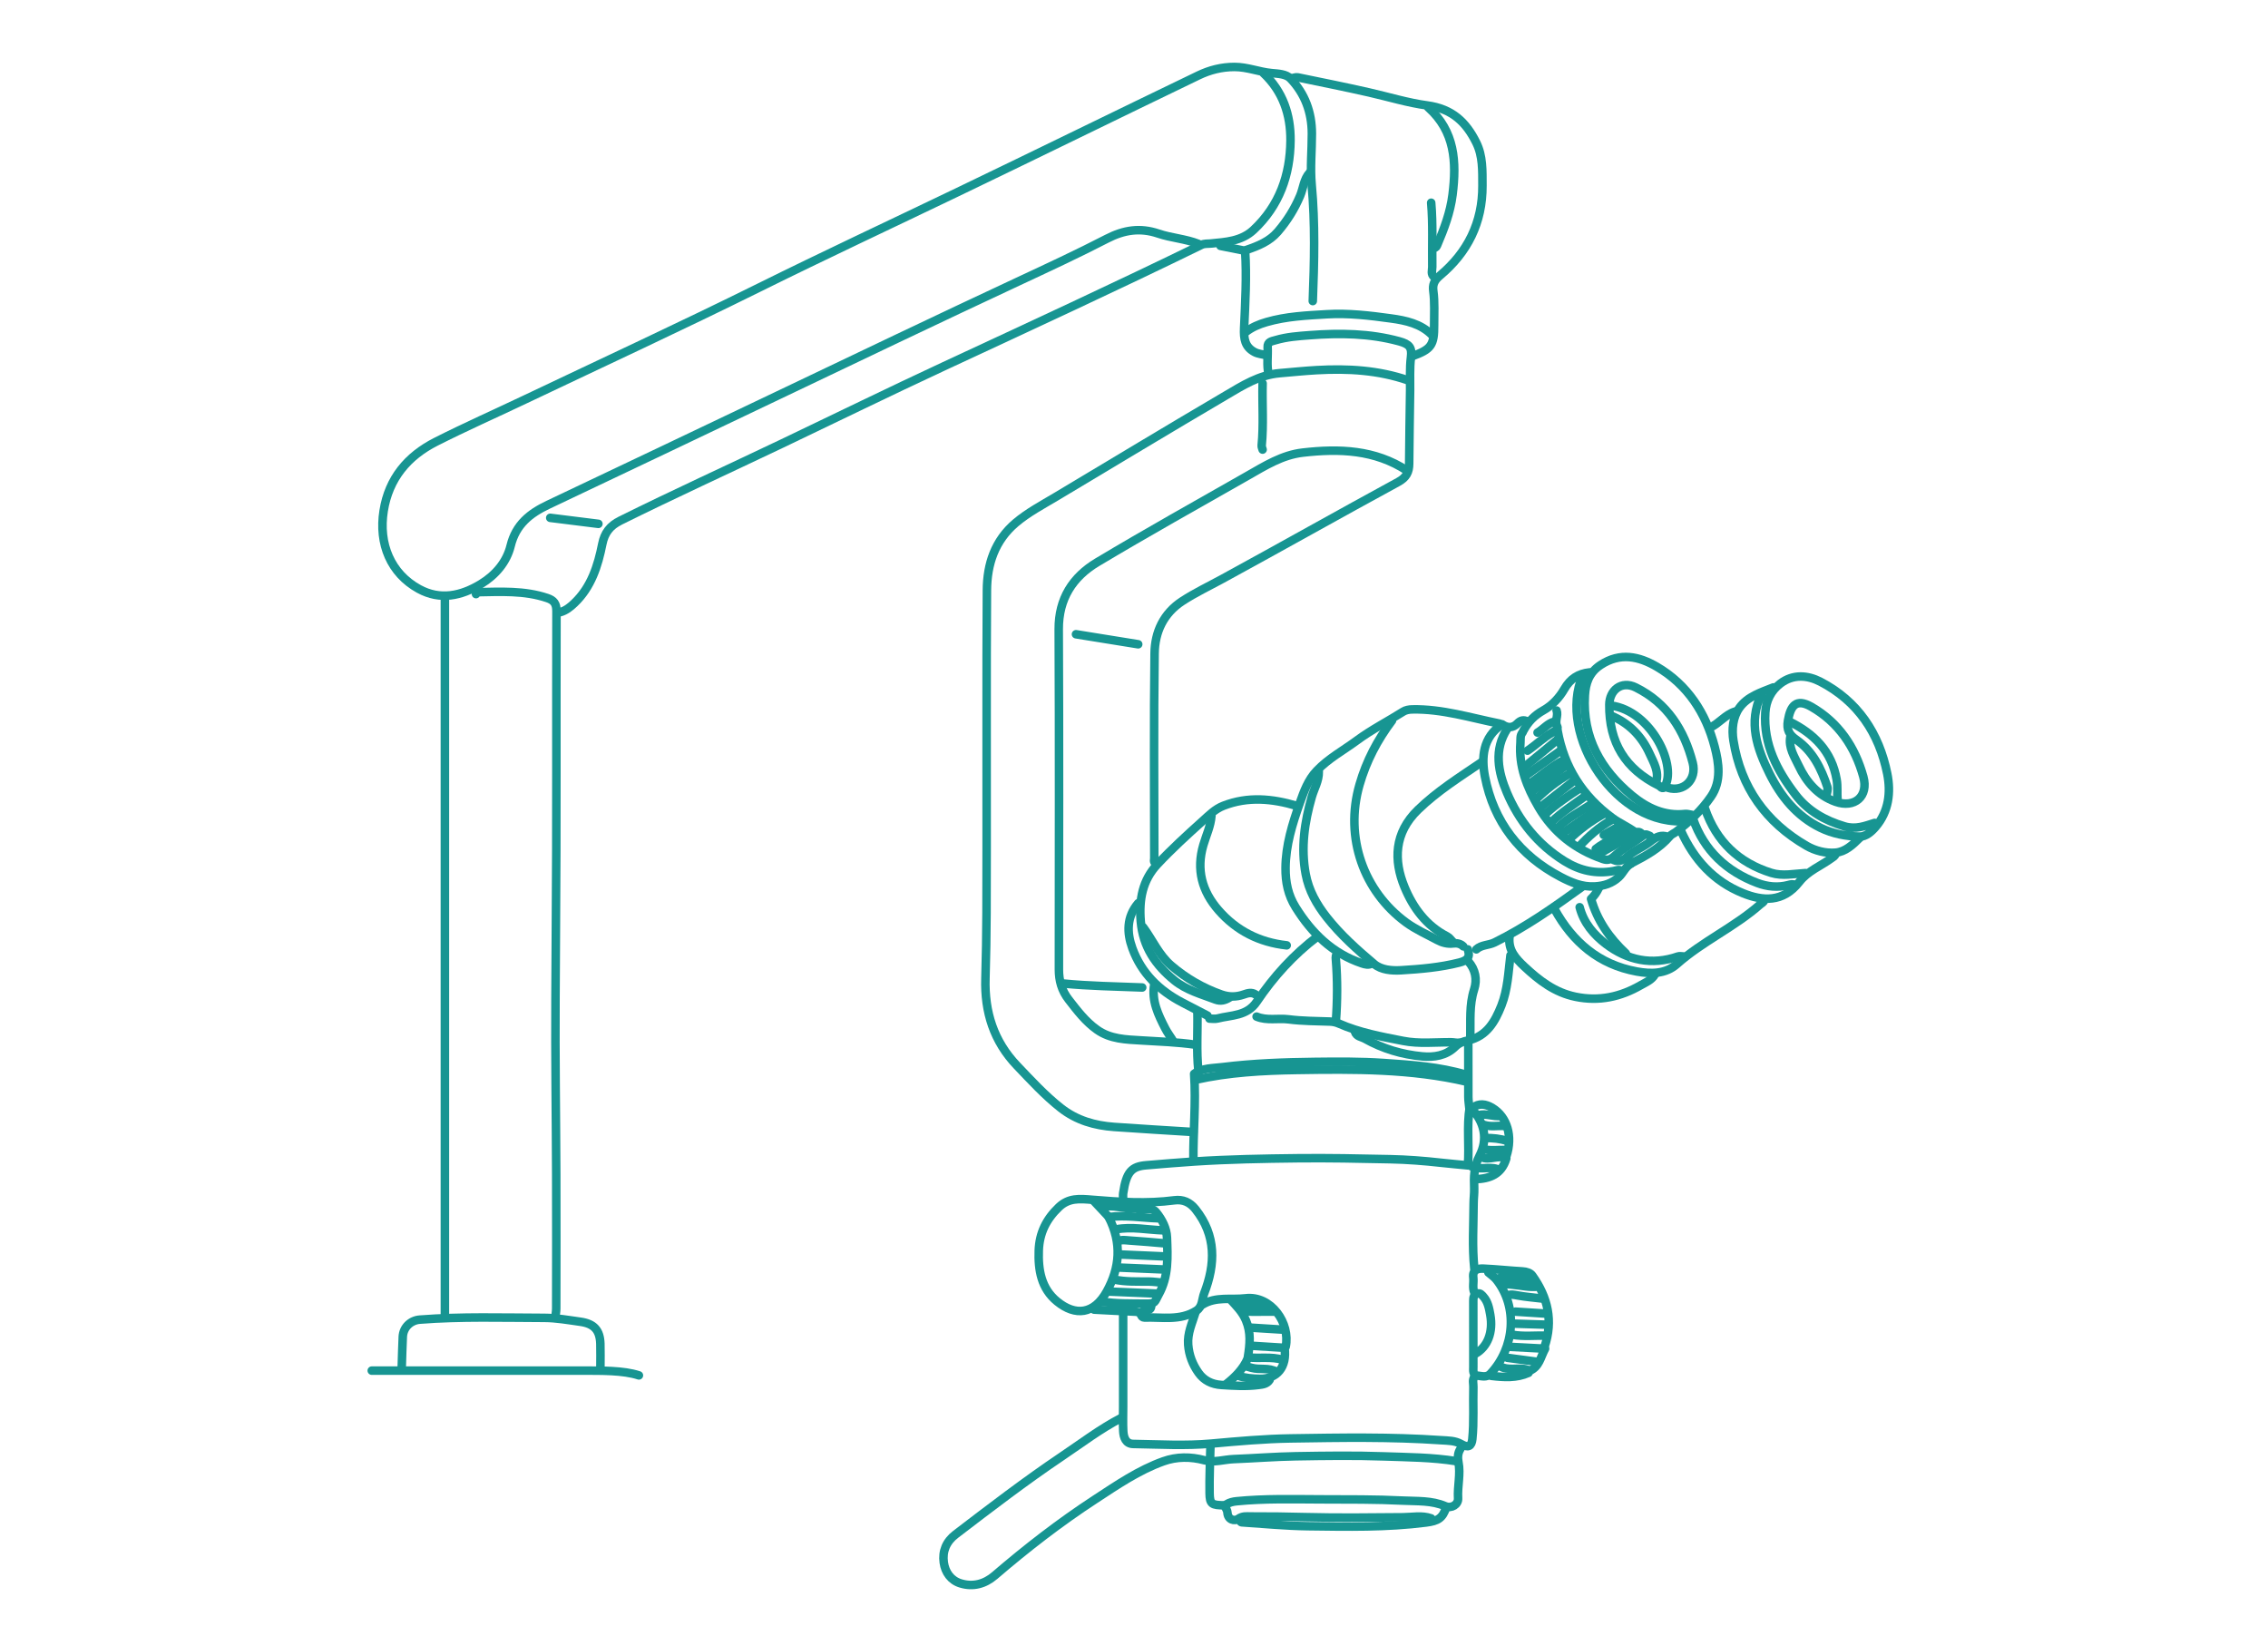 <svg width="266" height="193" viewBox="0 0 266 193" fill="none" xmlns="http://www.w3.org/2000/svg">
<g clip-path="url(#clip0_570_8)">
<path d="M153.968 35.303C154.142 30.752 154.258 26.198 153.838 21.654C153.652 19.647 153.868 17.652 153.862 15.652C153.855 13.164 153.048 10.986 151.349 9.208C150.839 8.675 149.94 8.647 149.145 8.573C147.682 8.437 146.304 7.852 144.79 7.851C143.273 7.85 141.872 8.212 140.561 8.843C131.093 13.401 121.661 18.035 112.189 22.585C104.456 26.3 96.684 29.931 88.995 33.741C79.925 38.235 70.734 42.485 61.592 46.834C58.106 48.492 54.573 50.056 51.13 51.799C47.811 53.48 45.603 56.099 44.996 59.897C44.378 63.768 45.826 67.248 49.129 69.059C51.631 70.43 54.097 69.883 56.408 68.477C58.119 67.437 59.425 65.903 59.89 64.003C60.505 61.492 62.152 60.198 64.296 59.184C73.287 54.927 82.267 50.645 91.246 46.364C100.607 41.9 109.959 37.421 119.357 33.035C122.868 31.397 126.39 29.765 129.833 27.986C131.804 26.968 133.715 26.664 135.856 27.39C137.381 27.907 139.036 27.998 140.553 28.596" stroke="#179592" stroke-linecap="round" stroke-linejoin="round"/>
<path d="M165.03 55.191C161.256 52.718 157.078 52.582 152.792 53.073C150.373 53.35 148.365 54.623 146.323 55.785C140.429 59.14 134.507 62.45 128.687 65.931C125.811 67.651 124.155 70.206 124.171 73.783C124.234 87.08 124.199 100.378 124.193 113.675C124.192 114.992 124.508 116.144 125.348 117.225C126.347 118.511 127.312 119.788 128.662 120.744C130.234 121.859 132.07 121.891 133.848 121.998C135.97 122.126 138.093 122.198 140.2 122.501" stroke="#179592" stroke-linecap="round" stroke-linejoin="round"/>
<path d="M52.179 70.018C52.179 98.142 52.179 126.267 52.179 154.391" stroke="#179592" stroke-linecap="round" stroke-linejoin="round"/>
<path d="M65.123 154.509C65.162 154.156 65.235 153.803 65.236 153.45C65.243 148.193 65.256 142.937 65.237 137.681C65.213 130.817 65.108 123.952 65.15 117.088C65.167 114.382 65.174 111.673 65.196 108.968C65.297 96.534 65.229 84.099 65.266 71.665C65.268 70.777 64.96 70.387 64.185 70.126C61.491 69.22 58.713 69.393 55.944 69.439C55.904 69.439 55.866 69.586 55.827 69.664" stroke="#179592" stroke-linecap="round" stroke-linejoin="round"/>
<path d="M148.202 8.591C150.467 10.733 151.381 13.461 151.355 16.475C151.319 20.514 150.062 24.111 147.029 26.952C145.589 28.302 143.75 28.381 141.961 28.557C141.605 28.592 141.248 28.545 140.906 28.712C130.892 33.602 120.773 38.266 110.67 42.965C104.322 45.917 98.035 48.998 91.717 52.012C85.399 55.026 79.031 57.935 72.758 61.046C71.527 61.657 70.901 62.488 70.642 63.778C70.125 66.358 69.35 68.831 67.362 70.726C66.877 71.188 66.369 71.598 65.711 71.783" stroke="#179592" stroke-linecap="round" stroke-linejoin="round"/>
<path d="M165.147 44.599C161.667 43.399 158.084 43.196 154.438 43.402C152.98 43.484 151.535 43.636 150.083 43.758C147.675 43.959 145.716 45.221 143.741 46.383C137.084 50.297 130.472 54.287 123.844 58.251C122.237 59.212 120.576 60.084 119.132 61.304C116.681 63.376 115.769 66.151 115.749 69.194C115.682 79.235 115.736 89.277 115.718 99.319C115.709 104.457 115.734 109.599 115.577 114.733C115.456 118.679 116.562 122.116 119.273 124.954C120.918 126.676 122.531 128.442 124.422 129.927C126.272 131.378 128.39 131.981 130.669 132.144C133.766 132.365 136.866 132.543 139.965 132.739" stroke="#179592" stroke-linecap="round" stroke-linejoin="round"/>
<path d="M148.791 43.893C148.54 42.842 148.732 41.775 148.675 40.716C148.639 40.056 149.155 40.022 149.612 39.886C150.92 39.498 152.268 39.406 153.615 39.304C157.14 39.036 160.646 39.079 164.087 40.016C165.301 40.346 165.625 40.73 165.481 41.891C165.321 43.189 165.4 44.481 165.383 45.776C165.344 48.64 165.291 51.503 165.273 54.367C165.266 55.361 164.949 55.99 163.987 56.514C157.092 60.264 150.257 64.122 143.366 67.878C141.793 68.735 140.174 69.503 138.668 70.484C136.448 71.93 135.448 74.128 135.415 76.608C135.309 84.608 135.375 92.611 135.38 100.613C135.381 100.809 135.275 101.041 135.493 101.201" stroke="#179592" stroke-linecap="round" stroke-linejoin="round"/>
<path d="M131.492 166.276C129.039 167.551 126.841 169.226 124.559 170.762C120.274 173.645 116.175 176.787 112.074 179.924C110.974 180.765 110.507 181.905 110.69 183.218C110.85 184.367 111.519 185.322 112.671 185.671C114.134 186.114 115.504 185.741 116.662 184.748C120.408 181.533 124.303 178.514 128.437 175.815C130.999 174.142 133.534 172.394 136.441 171.354C138.004 170.795 139.647 170.794 141.257 171.227C142.419 171.539 143.534 171.139 144.672 171.094C147.104 170.999 149.535 170.804 151.968 170.763C155.419 170.704 158.875 170.654 162.322 170.777C165.148 170.879 167.99 170.884 170.796 171.336" stroke="#179592" stroke-linecap="round" stroke-linejoin="round"/>
<path d="M172.914 161.452C172.665 161.823 172.814 162.237 172.804 162.629C172.751 164.668 172.888 166.711 172.682 168.748C172.595 169.607 172.179 169.803 171.384 169.337C170.655 168.91 169.822 168.933 169.03 168.879C163.152 168.475 157.262 168.576 151.38 168.668C148.28 168.717 145.177 168.996 142.078 169.276C139.043 169.55 135.963 169.366 132.905 169.317C132.027 169.303 131.777 168.547 131.739 167.806C131.691 166.867 131.728 165.923 131.728 164.982C131.728 161.295 131.728 157.608 131.728 153.92" stroke="#179592" stroke-linecap="round" stroke-linejoin="round"/>
<path d="M172.914 148.742C172.649 146.196 172.823 143.643 172.832 141.094C172.834 140.518 172.921 139.914 172.901 139.329C172.857 138.012 172.846 136.84 173.531 135.517C174.508 133.631 174.192 131.558 172.381 129.798C171.998 132.082 172.347 134.315 172.158 136.654C171.067 136.543 170.036 136.461 169.035 136.348C167.035 136.124 165.035 135.969 163.029 135.927C159.421 135.849 155.811 135.775 152.203 135.815C148.162 135.86 144.116 135.933 140.085 136.196C138.204 136.318 136.318 136.482 134.435 136.637C132.734 136.777 132.097 137.405 131.732 139.917C131.698 140.148 131.728 140.387 131.728 140.623" stroke="#179592" stroke-linecap="round" stroke-linejoin="round"/>
<path d="M172.09 126.855C165.498 125.304 158.787 125.362 152.086 125.466C148.102 125.528 144.114 125.742 140.2 126.62" stroke="#179592" stroke-linecap="round" stroke-linejoin="round"/>
<path d="M171.973 126.031C168.826 125.084 165.564 124.871 162.321 124.649C159.625 124.464 156.909 124.484 154.204 124.516C150.589 124.558 146.97 124.688 143.382 125.131C142.237 125.272 140.968 125.229 140.053 125.918C140.287 129.366 139.93 132.7 139.965 136.034" stroke="#179592" stroke-linecap="round" stroke-linejoin="round"/>
<path d="M163.265 84.492C161.55 86.772 160.258 89.216 159.452 92.009C157.656 98.236 159.962 104.536 164.901 108.159C166.052 109.003 167.341 109.566 168.576 110.233C169.109 110.52 169.766 110.715 170.444 110.625C170.867 110.569 171.289 110.645 171.62 110.969" stroke="#179592" stroke-linecap="round" stroke-linejoin="round"/>
<path d="M165.618 41.775C167.867 40.952 168.213 40.49 168.2 38.127C168.193 36.794 168.284 35.459 168.104 34.124C168.007 33.411 168.183 32.896 168.876 32.317C172.132 29.598 173.883 26.093 173.867 21.77C173.86 20.042 173.929 18.304 173.139 16.716C171.954 14.335 170.337 12.759 167.398 12.365C165.123 12.059 162.838 11.354 160.556 10.836C157.78 10.207 154.989 9.644 152.201 9.072C151.983 9.028 151.732 9.14 151.497 9.179" stroke="#179592" stroke-linecap="round" stroke-linejoin="round"/>
<path d="M171.267 169.924C170.965 170.4 170.954 170.957 171.051 171.45C171.33 172.873 170.921 174.275 171.009 175.692C171.054 176.418 170.239 176.928 169.509 176.613C167.91 175.924 166.208 176.044 164.557 175.961C161.347 175.8 158.126 175.827 154.91 175.814C151.613 175.801 148.314 175.709 145.024 176.035C144.598 176.078 144.208 176.172 143.848 176.396" stroke="#179592" stroke-linecap="round" stroke-linejoin="round"/>
<path d="M169.619 176.75C169.195 178.022 168.669 178.346 167.267 178.526C162.65 179.121 158.012 179.023 153.38 178.963C150.79 178.93 148.202 178.674 145.614 178.505C145.531 178.5 145.456 178.358 145.378 178.279" stroke="#179592" stroke-linecap="round" stroke-linejoin="round"/>
<path d="M173.855 89.316C171.256 91.081 168.591 92.742 166.312 94.952C163.502 97.677 163.441 100.896 164.724 104.006C165.721 106.424 167.267 108.552 169.73 109.804C170.013 109.948 170.208 110.263 170.443 110.498" stroke="#179592" stroke-linecap="round" stroke-linejoin="round"/>
<path d="M206.569 81.432C205.013 84.72 206.076 87.776 207.535 90.716C208.872 93.41 210.734 95.716 213.518 97.071C214.951 97.769 216.527 98.069 218.102 98.101C218.827 98.115 219.484 97.539 219.979 96.961C221.539 95.138 221.778 92.897 221.347 90.739C220.399 85.991 217.885 82.204 213.496 79.934C211.998 79.16 210.299 79.021 208.813 80.148C207.709 80.986 207.129 82.16 207.043 83.551C206.812 87.279 208.423 90.357 210.587 93.187C212.035 95.081 214.01 96.205 216.322 96.895C217.654 97.293 218.714 96.854 219.867 96.495" stroke="#179592" stroke-linecap="round" stroke-linejoin="round"/>
<path d="M176.797 85.433C175.16 87.918 175.72 90.541 176.736 92.94C178.14 96.254 180.356 99.028 183.497 100.979C185.3 102.1 187.196 102.513 189.27 102.135C189.594 102.076 189.899 101.905 190.212 102.143" stroke="#179592" stroke-linecap="round" stroke-linejoin="round"/>
<path d="M154.674 90.493C154.697 91.557 154.134 92.457 153.853 93.436C153 96.407 152.558 99.406 153.137 102.497C153.498 104.422 154.412 106.044 155.607 107.563C157.233 109.631 159.189 111.37 161.179 113.048C161.993 113.735 163.23 113.838 164.323 113.772C166.617 113.634 168.908 113.441 171.154 112.87C172.059 112.64 172.485 112.269 172.149 111.322" stroke="#179592" stroke-linecap="round" stroke-linejoin="round"/>
<path d="M167.854 178.044C166.768 177.658 165.662 177.906 164.559 177.914C160.754 177.945 156.948 177.997 153.145 177.899C150.987 177.843 148.83 177.814 146.672 177.821C146.194 177.823 145.736 177.74 145.22 178.104C144.821 178.386 143.999 178.257 143.956 177.338C143.946 177.139 143.809 176.946 143.73 176.75" stroke="#179592" stroke-linecap="round" stroke-linejoin="round"/>
<path d="M185.623 79.196C182.594 86.116 189.565 97.138 197.979 96.259" stroke="#179592" stroke-linecap="round" stroke-linejoin="round"/>
<path d="M167.972 39.304C166.649 37.95 164.876 37.579 163.142 37.34C160.654 36.995 158.138 36.697 155.617 36.848C153.245 36.989 150.863 37.093 148.552 37.763C147.652 38.024 146.817 38.368 146.084 38.951" stroke="#179592" stroke-linecap="round" stroke-linejoin="round"/>
<path d="M191.389 101.202C193.031 100.356 194.644 99.473 195.869 98.032C196.045 97.824 196.34 97.722 196.566 97.552C198.131 96.373 199.557 95.029 200.665 93.421C201.92 91.602 201.601 89.476 201.104 87.565C200.075 83.604 197.912 80.272 194.309 78.175C192.25 76.976 190.034 76.45 187.716 77.982C186.339 78.892 185.965 80.156 185.881 81.551C185.587 86.448 187.751 90.275 191.411 93.292C193.165 94.738 195.21 95.713 197.627 95.445C197.894 95.415 198.175 95.514 198.45 95.553" stroke="#179592" stroke-linecap="round" stroke-linejoin="round"/>
<path d="M128.315 153.567C129.845 153.646 131.374 153.732 132.905 153.797C133.304 153.815 133.68 153.797 133.857 154.269C133.897 154.377 134.084 154.503 134.198 154.498C136.263 154.419 138.405 154.91 140.319 153.687C141.059 153.214 140.966 152.345 141.227 151.672C142.559 148.231 142.666 144.879 140.211 141.792C139.548 140.958 138.738 140.615 137.73 140.747C134.511 141.171 131.286 140.947 128.084 140.684C126.608 140.563 125.346 140.444 124.185 141.553C122.721 142.951 121.904 144.582 121.831 146.624C121.748 148.924 122.115 151.083 123.978 152.606C126.117 154.356 128.316 154.136 129.81 151.43C131.326 148.688 131.611 145.766 130.027 142.712C132.002 142.446 133.924 142.806 135.846 142.859" stroke="#179592" stroke-linecap="round" stroke-linejoin="round"/>
<path d="M43.602 160.719C53.291 160.719 58.762 160.707 68.451 160.719C70.417 160.721 73.125 160.675 74.933 161.278" stroke="#179592" stroke-linecap="round" stroke-linejoin="round"/>
<path d="M207.981 80.608C206.528 81.19 204.952 81.673 204.015 82.986C203.226 84.091 203.095 85.531 203.303 86.841C204.171 92.311 207.1 96.421 211.878 99.179C212.889 99.763 214.108 100.079 215.274 99.984C216.421 99.889 217.295 99.064 218.102 98.26" stroke="#179592" stroke-linecap="round" stroke-linejoin="round"/>
<path d="M195.625 92.376C197.443 92.919 199.047 91.447 198.529 89.444C197.541 85.62 195.549 82.44 191.858 80.613C190.117 79.751 188.765 80.99 188.747 82.608C188.699 87.072 190.626 90.188 194.574 92.126C194.755 92.214 194.875 92.506 195.167 92.358C196.812 90.022 193.778 83.357 188.918 82.727" stroke="#179592" stroke-linecap="round" stroke-linejoin="round"/>
<path d="M209.982 86.374C209.735 87.666 210.455 88.716 210.95 89.774C211.851 91.7 213.202 93.276 215.281 94.013C217.516 94.806 219.173 93.383 218.542 91.09C217.58 87.597 215.63 84.702 212.436 82.873C210.646 81.848 209.998 82.772 209.702 84.484C209.512 85.582 209.849 86.161 210.68 86.739C212.616 88.088 213.596 90.106 214.316 92.265C214.418 92.57 214.258 92.964 214.218 93.317" stroke="#179592" stroke-linecap="round" stroke-linejoin="round"/>
<path d="M179.151 84.609C178.693 84.361 178.336 84.46 177.965 84.835C177.443 85.364 176.829 85.4 176.18 84.933C173.885 86.442 173.732 88.858 174.159 91.068C175.181 96.36 178.24 100.32 183.043 102.831C184.27 103.473 185.544 104.023 187.037 103.943C188.146 103.884 189.062 103.585 189.859 102.849C190.371 102.377 190.606 101.663 191.26 101.298C191.401 101.219 191.174 100.976 191.036 100.849" stroke="#179592" stroke-linecap="round" stroke-linejoin="round"/>
<path d="M177.033 109.91C176.893 111.424 177.75 112.379 178.78 113.341C180.534 114.977 182.34 116.379 184.793 116.884C187.562 117.453 190.067 116.89 192.432 115.529C193.015 115.193 193.724 114.921 194.096 114.264" stroke="#179592" stroke-linecap="round" stroke-linejoin="round"/>
<path d="M167.501 12.592C170.646 15.396 170.847 18.977 170.361 22.834C170.097 24.928 169.377 26.82 168.568 28.717C168.488 28.905 168.42 29.044 168.207 29.066" stroke="#179592" stroke-linecap="round" stroke-linejoin="round"/>
<path d="M175.856 84.845C172.464 84.165 169.135 83.107 165.618 83.184C165.229 83.192 164.855 83.267 164.569 83.448C162.765 84.587 160.86 85.556 159.135 86.83C157.556 87.995 155.81 88.932 154.436 90.373C153.415 91.445 152.929 92.802 152.45 94.145C151.57 96.618 150.792 99.112 150.774 101.79C150.763 103.448 151.07 104.961 151.958 106.386C153.85 109.422 156.274 111.803 159.736 112.963C160.113 113.089 160.519 113.202 160.911 112.969" stroke="#179592" stroke-linecap="round" stroke-linejoin="round"/>
<path d="M173.032 158.745C174.467 157.943 175.154 156.22 174.783 154.158C174.649 153.415 174.517 152.638 173.972 152.038C173.785 151.831 173.607 151.586 173.267 151.686C172.85 151.808 172.793 152.139 172.795 152.508C172.8 153.175 172.796 153.842 172.796 154.509C172.796 156.431 172.795 158.353 172.798 160.275C172.798 160.694 172.705 161.253 173.27 161.305C173.765 161.351 174.358 161.559 174.795 161.096C177.67 158.05 178.051 153.242 175.495 150.043C175.239 149.723 174.875 149.488 174.562 149.213" stroke="#179592" stroke-linecap="round" stroke-linejoin="round"/>
<path d="M154.557 109.792C151.723 111.928 149.368 114.528 147.4 117.455C146.245 119.172 144.419 119.009 142.786 119.431C142.492 119.507 142.161 119.441 141.848 119.441" stroke="#179592" stroke-linecap="round" stroke-linejoin="round"/>
<path d="M198.567 96.024C199.872 99.74 202.489 102.165 206.106 103.536C207.26 103.973 208.511 104.107 209.743 103.778C210.04 103.699 210.296 103.629 210.57 103.791" stroke="#179592" stroke-linecap="round" stroke-linejoin="round"/>
<path d="M199.979 94.847C201.298 98.667 203.924 101.167 207.753 102.356C209.043 102.757 210.413 102.456 211.747 102.378" stroke="#179592" stroke-linecap="round" stroke-linejoin="round"/>
<path d="M142.083 95.671C141.991 96.87 141.468 97.95 141.135 99.082C140.283 101.974 140.973 104.504 142.911 106.728C145.026 109.154 147.717 110.497 150.909 110.851" stroke="#179592" stroke-linecap="round" stroke-linejoin="round"/>
<path d="M47.119 160.275C47.158 159.098 47.184 157.921 47.24 156.745C47.292 155.647 48.158 154.823 49.236 154.74C54.096 154.362 58.964 154.52 63.829 154.532C65.241 154.536 66.657 154.792 68.064 154.987C69.677 155.211 70.365 155.985 70.413 157.568C70.441 158.47 70.418 159.373 70.418 160.275" stroke="#179592" stroke-linecap="round" stroke-linejoin="round"/>
<path d="M152.085 94.494C149.222 93.643 146.367 93.364 143.491 94.483C142.499 94.868 141.786 95.609 141.041 96.278C139.224 97.907 137.417 99.56 135.75 101.339C134.007 103.199 133.572 105.462 133.792 108.031C134.049 111.035 135.527 113.172 137.734 114.964C139.145 116.11 140.891 116.577 142.552 117.209C143.157 117.438 143.687 117.295 144.201 116.97" stroke="#179592" stroke-linecap="round" stroke-linejoin="round"/>
<path d="M182.328 106.615C184.467 110.472 187.52 113.107 191.976 113.919C193.666 114.228 195.364 114.209 196.66 113.059C199.688 110.37 203.437 108.715 206.462 106.038C206.634 105.886 206.862 105.809 206.922 105.556" stroke="#179592" stroke-linecap="round" stroke-linejoin="round"/>
<path d="M158.911 120.971C159.086 121.555 159.655 121.566 160.082 121.805C162.175 122.98 164.442 123.653 166.799 123.872C168.16 123.998 169.592 123.807 170.677 122.735C171.105 122.312 171.581 122.126 172.199 121.991C174.364 121.519 175.345 119.8 176.091 117.911C176.837 116.021 176.909 114.009 177.15 112.028" stroke="#179592" stroke-linecap="round" stroke-linejoin="round"/>
<path d="M148.555 41.658C148.084 41.54 147.569 41.507 147.152 41.288C146.017 40.694 145.858 39.748 145.915 38.478C146.052 35.465 146.225 32.44 146.035 29.41C145.028 29.209 144.085 29.02 143.142 28.831" stroke="#179592" stroke-linecap="round" stroke-linejoin="round"/>
<path d="M147.378 119.206C148.597 119.717 149.892 119.365 151.148 119.528C152.74 119.735 154.36 119.727 155.969 119.786C156.346 119.8 156.685 119.872 157.03 120.024C159.435 121.083 161.994 121.552 164.555 122.053C166.443 122.423 168.326 122.201 170.208 122.216C170.519 122.219 170.835 122.31 171.149 122.266" stroke="#179592" stroke-linecap="round" stroke-linejoin="round"/>
<path d="M134.081 108.733C135.184 110.22 135.904 111.969 137.364 113.219C139.126 114.727 141.08 115.854 143.259 116.619C144.126 116.924 144.982 116.922 145.85 116.622C146.312 116.462 146.79 116.305 147.261 116.617" stroke="#179592" stroke-linecap="round" stroke-linejoin="round"/>
<path d="M197.155 97.436C198.675 100.78 200.955 103.34 204.445 104.747C206.694 105.653 209.115 105.872 211.021 103.422C212.043 102.106 213.552 101.555 214.815 100.625C215.008 100.482 215.217 100.396 215.277 100.143" stroke="#179592" stroke-linecap="round" stroke-linejoin="round"/>
<path d="M153.615 20.241C152.903 21.004 152.864 22.062 152.481 22.965C151.819 24.529 150.949 25.914 149.852 27.186C148.877 28.316 147.558 28.838 146.202 29.302" stroke="#179592" stroke-linecap="round" stroke-linejoin="round"/>
<path d="M140.2 153.92C139.825 155.154 139.249 156.323 139.356 157.688C139.452 158.919 139.877 159.999 140.565 160.972C141.205 161.877 142.13 162.331 143.259 162.401C144.713 162.491 146.161 162.587 147.615 162.399C148.118 162.334 148.605 162.283 148.908 161.805" stroke="#179592" stroke-linecap="round" stroke-linejoin="round"/>
<path d="M209.864 84.609C212.755 86.036 214.847 88.094 215.412 91.432C215.547 92.225 215.452 93.005 215.513 93.788" stroke="#179592" stroke-linecap="round" stroke-linejoin="round"/>
<path d="M181.151 157.922C182.186 154.882 181.54 152.119 179.722 149.579C179.488 149.252 179.036 149.109 178.563 149.083C177.032 148.999 175.504 148.826 173.972 148.759C173.331 148.732 172.682 148.877 172.794 149.802C172.864 150.388 172.671 150.992 172.914 151.567" stroke="#179592" stroke-linecap="round" stroke-linejoin="round"/>
<path d="M133.493 105.909C132.117 107.522 132.146 109.372 132.809 111.196C133.866 114.104 135.948 116.145 138.67 117.559C139.651 118.068 140.632 118.578 141.612 119.088" stroke="#179592" stroke-linecap="round" stroke-linejoin="round"/>
<path d="M124.667 115.323C127.758 115.633 130.863 115.663 133.963 115.793" stroke="#179592" stroke-linecap="round" stroke-linejoin="round"/>
<path d="M172.208 112.734C173.055 113.701 173.265 114.857 172.892 116.022C172.305 117.849 172.484 119.706 172.443 121.56" stroke="#179592" stroke-linecap="round" stroke-linejoin="round"/>
<path d="M194.213 91.788C194.632 90.515 193.955 89.438 193.481 88.387C192.553 86.331 191.047 84.779 188.918 83.903" stroke="#179592" stroke-linecap="round" stroke-linejoin="round"/>
<path d="M185.505 104.026C182.225 106.392 178.925 108.723 175.276 110.516C174.583 110.857 173.748 110.772 173.149 111.322" stroke="#179592" stroke-linecap="round" stroke-linejoin="round"/>
<path d="M193.507 98.024C193.233 97.922 193.046 97.709 192.667 98.003C191.577 98.848 190.317 99.494 189.31 100.42C188.813 100.877 188.445 100.883 187.98 100.722C184.735 99.596 182.186 97.619 180.435 94.618C179.07 92.277 178.106 89.853 178.324 87.08C178.356 86.676 178.266 86.252 178.563 85.904" stroke="#179592" stroke-linecap="round" stroke-linejoin="round"/>
<path d="M156.91 111.792C156.631 111.961 156.654 112.232 156.676 112.498C156.875 114.931 156.861 117.362 156.675 119.794" stroke="#179592" stroke-linecap="round" stroke-linejoin="round"/>
<path d="M148.084 44.953C148.023 47.384 148.214 49.82 147.974 52.249C147.959 52.401 148.045 52.562 148.084 52.719" stroke="#179592" stroke-linecap="round" stroke-linejoin="round"/>
<path d="M133.493 75.548C131.061 75.156 128.629 74.764 126.197 74.372" stroke="#179592" stroke-linecap="round" stroke-linejoin="round"/>
<path d="M186.447 78.843C185.108 78.984 184.17 79.581 183.458 80.817C182.892 81.801 182.047 82.72 181.02 83.29C179.98 83.868 179.22 84.639 178.68 85.668" stroke="#179592" stroke-linecap="round" stroke-linejoin="round"/>
<path d="M185.27 106.379C185.739 108.218 186.935 109.622 188.357 110.698C190.867 112.596 193.718 113.226 196.805 112.153C196.98 112.093 197.195 112.146 197.391 112.146" stroke="#179592" stroke-linecap="round" stroke-linejoin="round"/>
<path d="M173.738 135.681C174.688 136.141 175.737 135.361 176.666 135.837C176.111 137.704 174.726 138.226 173.032 138.27" stroke="#179592" stroke-linecap="round" stroke-linejoin="round"/>
<path d="M135.375 115.44C135.041 117.358 135.843 118.994 136.676 120.615C136.909 121.068 137.219 121.481 137.494 121.913" stroke="#179592" stroke-linecap="round" stroke-linejoin="round"/>
<path d="M195.625 98.142C194.846 97.821 194.2 98.161 193.632 98.621C192.719 99.362 191.582 99.75 190.708 100.577C190.429 100.84 189.814 101.099 189.271 100.848" stroke="#179592" stroke-linecap="round" stroke-linejoin="round"/>
<path d="M187.506 104.144C187.268 104.63 186.967 105.071 186.605 105.401C187.329 107.95 188.789 110.012 190.683 111.792" stroke="#179592" stroke-linecap="round" stroke-linejoin="round"/>
<path d="M141.965 169.571C141.926 171.415 141.833 173.259 141.866 175.102C141.89 176.383 142.114 176.499 143.613 176.514" stroke="#179592" stroke-linecap="round" stroke-linejoin="round"/>
<path d="M176.915 157.921C178.288 157.994 179.661 158.066 181.214 158.148C180.675 159.141 180.551 160.274 179.386 160.746" stroke="#179592" stroke-linecap="round" stroke-linejoin="round"/>
<path d="M129.256 141.564C130.563 141.196 131.84 141.807 133.14 141.689C133.253 141.678 133.373 141.772 133.493 141.798C134.194 141.947 135.016 141.432 135.608 142.155C136.309 143.012 136.825 144.037 136.866 145.096C136.953 147.376 137.09 149.677 135.881 151.822C135.379 152.713 135.575 152.88 134.316 152.866C132.626 152.847 130.934 152.893 129.256 152.626" stroke="#179592" stroke-linecap="round" stroke-linejoin="round"/>
<path d="M130.08 151.449C131.963 151.528 133.846 151.606 135.729 151.685" stroke="#179592" stroke-linecap="round" stroke-linejoin="round"/>
<path d="M64.535 60.721C66.418 60.956 68.3 61.192 70.183 61.427" stroke="#179592" stroke-linecap="round" stroke-linejoin="round"/>
<path d="M136.67 145.801C135.258 145.683 133.847 145.545 132.433 145.46C132.008 145.435 131.552 145.326 131.139 145.565" stroke="#179592" stroke-linecap="round" stroke-linejoin="round"/>
<path d="M136.552 148.86C134.709 148.782 132.865 148.703 131.021 148.625" stroke="#179592" stroke-linecap="round" stroke-linejoin="round"/>
<path d="M130.668 150.037C132.029 150.335 133.41 150.257 134.787 150.278C135.258 150.285 135.729 150.351 136.199 150.39" stroke="#179592" stroke-linecap="round" stroke-linejoin="round"/>
<path d="M136.435 144.271C134.591 144.217 132.756 143.804 130.904 144.153" stroke="#179592" stroke-linecap="round" stroke-linejoin="round"/>
<path d="M131.257 147.095C133.061 147.174 134.866 147.252 136.67 147.331" stroke="#179592" stroke-linecap="round" stroke-linejoin="round"/>
<path d="M167.854 23.771C168.071 26.279 167.945 28.792 167.981 31.302C167.986 31.697 167.776 32.157 168.207 32.479" stroke="#179592" stroke-linecap="round" stroke-linejoin="round"/>
<path d="M145.26 161.334C146.062 161.608 146.899 161.66 147.732 161.68C149.783 161.728 150.963 160.297 150.658 158.046C149.385 157.966 148.087 157.885 146.79 157.804" stroke="#179592" stroke-linecap="round" stroke-linejoin="round"/>
<path d="M144.319 152.391C145.008 153.142 145.71 153.823 146.135 154.841C146.726 156.257 146.605 157.587 146.353 159.157C147.67 159.335 149.095 159.036 150.438 159.451" stroke="#179592" stroke-linecap="round" stroke-linejoin="round"/>
<path d="M179.269 160.981C177.859 161.609 176.39 161.511 174.915 161.334" stroke="#179592" stroke-linecap="round" stroke-linejoin="round"/>
<path d="M180.445 150.861C179.409 150.997 178.404 150.728 177.384 150.641C176.962 150.605 176.505 150.504 176.091 150.743" stroke="#179592" stroke-linecap="round" stroke-linejoin="round"/>
<path d="M179.857 150.037C178.974 150.181 178.131 149.828 177.268 149.821C176.722 149.817 176.115 149.577 175.621 150.037" stroke="#179592" stroke-linecap="round" stroke-linejoin="round"/>
<path d="M192.566 97.789C192.252 97.435 191.999 97.533 191.614 97.771C190.269 98.602 188.879 99.358 187.506 100.143" stroke="#179592" stroke-linecap="round" stroke-linejoin="round"/>
<path d="M187.388 94.847C185.976 95.828 184.564 96.808 183.152 97.789" stroke="#179592" stroke-linecap="round" stroke-linejoin="round"/>
<path d="M188.094 95.436C186.586 96.273 185.209 97.287 183.976 98.495" stroke="#179592" stroke-linecap="round" stroke-linejoin="round"/>
<path d="M185.388 92.376C183.959 93.321 182.533 94.269 181.269 95.436" stroke="#179592" stroke-linecap="round" stroke-linejoin="round"/>
<path d="M183.505 89.081C181.998 89.827 180.765 90.972 179.386 91.905" stroke="#179592" stroke-linecap="round" stroke-linejoin="round"/>
<path d="M183.034 88.022C181.661 89.003 180.288 89.983 178.916 90.964" stroke="#179592" stroke-linecap="round" stroke-linejoin="round"/>
<path d="M180.916 152.273C179.935 152.155 178.948 152.077 177.978 151.901C177.565 151.826 177.19 151.733 176.797 151.92" stroke="#179592" stroke-linecap="round" stroke-linejoin="round"/>
<path d="M183.623 89.787C182.289 90.807 180.955 91.827 179.622 92.847" stroke="#179592" stroke-linecap="round" stroke-linejoin="round"/>
<path d="M184.093 90.728C182.618 91.563 181.3 92.604 180.092 93.788" stroke="#179592" stroke-linecap="round" stroke-linejoin="round"/>
<path d="M182.681 86.728C181.347 87.826 180.014 88.924 178.68 90.022" stroke="#179592" stroke-linecap="round" stroke-linejoin="round"/>
<path d="M177.386 156.509C178.713 156.753 180.054 156.57 181.387 156.627" stroke="#179592" stroke-linecap="round" stroke-linejoin="round"/>
<path d="M186.682 94.259C185.337 95.184 183.842 95.896 182.681 97.083" stroke="#179592" stroke-linecap="round" stroke-linejoin="round"/>
<path d="M185.976 93.317C184.618 94.305 183.198 95.212 181.975 96.377" stroke="#179592" stroke-linecap="round" stroke-linejoin="round"/>
<path d="M189.036 96.142C187.549 96.965 186.295 98.075 185.152 99.319" stroke="#179592" stroke-linecap="round" stroke-linejoin="round"/>
<path d="M140.436 118.618C140.489 120.932 140.302 123.25 140.553 125.561" stroke="#179592" stroke-linecap="round" stroke-linejoin="round"/>
<path d="M184.446 91.67C183.152 92.69 181.857 93.71 180.563 94.73" stroke="#179592" stroke-linecap="round" stroke-linejoin="round"/>
<path d="M149.732 160.863C148.812 160.326 147.754 160.656 146.79 160.392C146.515 160.317 146.241 160.236 145.966 160.157" stroke="#179592" stroke-linecap="round" stroke-linejoin="round"/>
<path d="M172.208 122.266C172.208 124.384 172.202 126.502 172.213 128.62C172.216 129.052 172.286 129.483 172.326 129.915" stroke="#179592" stroke-linecap="round" stroke-linejoin="round"/>
<path d="M146.79 155.686C148.045 155.764 149.3 155.842 150.556 155.921" stroke="#179592" stroke-linecap="round" stroke-linejoin="round"/>
<path d="M181.387 154.038C180.171 153.96 178.955 153.881 177.739 153.803" stroke="#179592" stroke-linecap="round" stroke-linejoin="round"/>
<path d="M190.801 97.201C189.722 98.198 188.289 98.645 187.153 99.554" stroke="#179592" stroke-linecap="round" stroke-linejoin="round"/>
<path d="M181.387 155.333C180.171 155.293 178.955 155.254 177.739 155.215" stroke="#179592" stroke-linecap="round" stroke-linejoin="round"/>
<path d="M149.497 153.803C148.594 153.803 147.692 153.797 146.79 153.806C146.5 153.809 146.164 153.689 145.966 154.038" stroke="#179592" stroke-linecap="round" stroke-linejoin="round"/>
<path d="M180.328 159.687C179.151 159.53 177.974 159.373 176.797 159.216" stroke="#179592" stroke-linecap="round" stroke-linejoin="round"/>
<path d="M176.68 135.563C177.442 133.244 176.778 130.968 175.032 129.915C174.248 129.441 173.463 129.317 172.679 129.915" stroke="#179592" stroke-linecap="round" stroke-linejoin="round"/>
<path d="M182.563 83.315C182.796 83.93 182.295 84.562 182.651 85.214C182.794 85.477 182.319 85.752 182.082 85.885C181.016 86.481 180.155 87.348 179.151 88.022" stroke="#179592" stroke-linecap="round" stroke-linejoin="round"/>
<path d="M175.856 160.157C176.881 160.829 178.081 160.27 179.151 160.628" stroke="#179592" stroke-linecap="round" stroke-linejoin="round"/>
<path d="M182.681 85.668C183.451 89.958 185.603 93.354 189.133 95.934C189.973 96.547 190.92 96.941 191.742 97.554" stroke="#179592" stroke-linecap="round" stroke-linejoin="round"/>
<path d="M148.438 152.861C147.398 153.198 146.3 152.76 145.26 153.097" stroke="#179592" stroke-linecap="round" stroke-linejoin="round"/>
<path d="M150.791 157.921C151.363 155.154 149.085 151.879 146.08 152.239C144.385 152.442 142.607 152.002 141.024 152.979" stroke="#179592" stroke-linecap="round" stroke-linejoin="round"/>
<path d="M203.51 83.433C202.356 83.79 201.637 84.827 200.568 85.315" stroke="#179592" stroke-linecap="round" stroke-linejoin="round"/>
<path d="M176.68 134.857C175.779 134.791 174.866 134.998 173.973 134.739" stroke="#179592" stroke-linecap="round" stroke-linejoin="round"/>
<path d="M172.326 136.622C173.345 137.333 174.554 136.712 175.621 137.093" stroke="#179592" stroke-linecap="round" stroke-linejoin="round"/>
<path d="M174.208 133.445C175.089 133.433 175.957 133.517 176.797 133.798" stroke="#179592" stroke-linecap="round" stroke-linejoin="round"/>
<path d="M175.974 130.856C175.143 130.953 174.337 130.556 173.502 130.738" stroke="#179592" stroke-linecap="round" stroke-linejoin="round"/>
<path d="M174.091 131.915C174.865 132.166 175.661 131.972 176.444 132.033" stroke="#179592" stroke-linecap="round" stroke-linejoin="round"/>
<path d="M146.319 159.333C145.778 160.551 144.868 161.459 143.848 162.275" stroke="#179592" stroke-linecap="round" stroke-linejoin="round"/>
<path d="M182.328 84.609C181.513 84.811 181.013 85.501 180.328 85.904" stroke="#179592" stroke-linecap="round" stroke-linejoin="round"/>
<path d="M189.977 96.848C189.349 97.201 188.722 97.554 188.094 97.907" stroke="#179592" stroke-linecap="round" stroke-linejoin="round"/>
<path d="M135.022 153.097C135.011 153.845 134.293 153.532 133.963 153.803" stroke="#179592" stroke-linecap="round" stroke-linejoin="round"/>
<path d="M128.315 140.858C128.903 141.486 129.492 142.114 130.08 142.741" stroke="#179592" stroke-linecap="round" stroke-linejoin="round"/>
</g>
<defs>
<clipPath id="clip0_570_8">
<rect width="180" height="180" fill="white" transform="translate(43 7)"/>
</clipPath>
</defs>
</svg>
